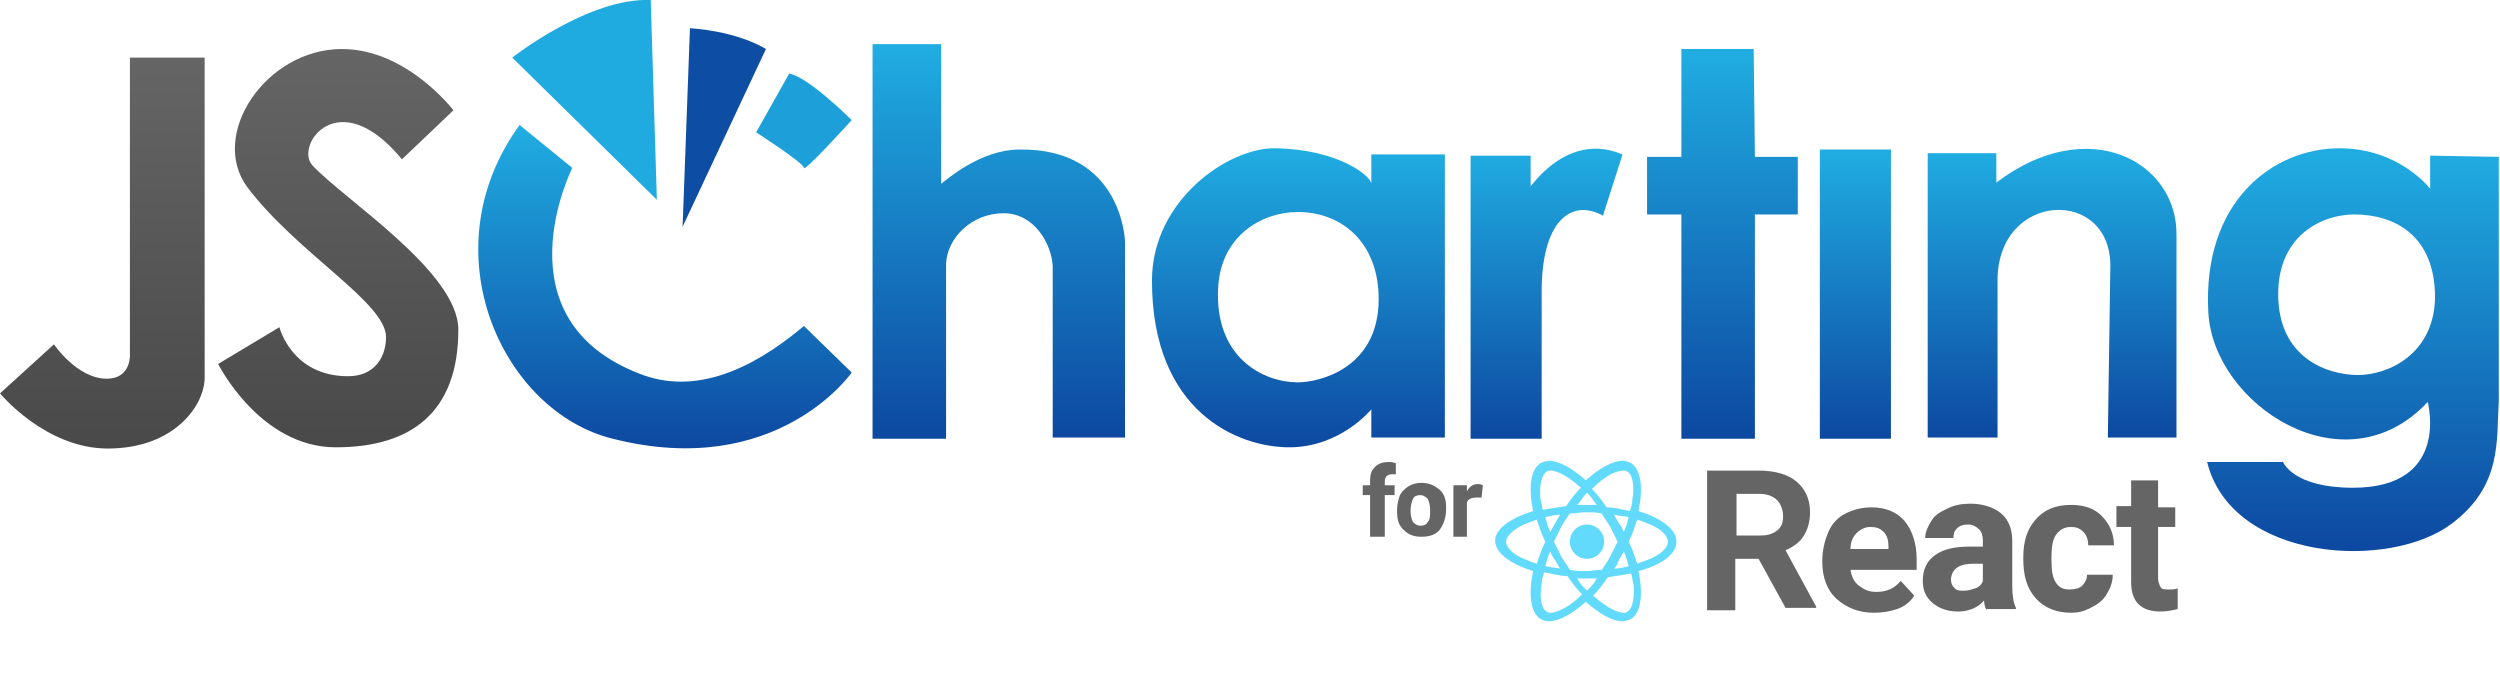 <svg enable-background="new 0 0 204 55" viewBox="0 0 204 55" xmlns="http://www.w3.org/2000/svg" xmlns:xlink="http://www.w3.org/1999/xlink"><linearGradient id="a"><stop offset="0" stop-color="#4a4949"/><stop offset="1" stop-color="#666565"/></linearGradient><linearGradient id="b" gradientUnits="userSpaceOnUse" x1="8.35" x2="8.35" xlink:href="#a" y1="36.6" y2="4.66"/><linearGradient id="c" gradientUnits="userSpaceOnUse" x1="27.6" x2="27.6" xlink:href="#a" y1="36.61" y2="4.02"/><linearGradient id="d"><stop offset="0" stop-color="#0d48a1"/><stop offset="1" stop-color="#20ade2"/></linearGradient><linearGradient id="e" gradientUnits="userSpaceOnUse" x1="81.5" x2="81.5" xlink:href="#d" y1="35.84" y2="3.64"/><linearGradient id="f" gradientUnits="userSpaceOnUse" x1="54.263" x2="54.263" xlink:href="#d" y1="36.61" y2="10.33"/><linearGradient id="g" gradientUnits="userSpaceOnUse" x1="105.95" x2="105.95" xlink:href="#d" y1="36.58" y2="12.13"/><linearGradient id="h" gradientUnits="userSpaceOnUse" x1="126.2" x2="126.2" xlink:href="#d" y1="35.84" y2="12.15"/><linearGradient id="i" gradientUnits="userSpaceOnUse" x1="140.55" x2="140.55" xlink:href="#d" y1="35.84" y2="4"/><linearGradient id="j" gradientUnits="userSpaceOnUse" x1="151.4" x2="151.4" xlink:href="#d" y1="35.84" y2="12.2"/><linearGradient id="k" gradientUnits="userSpaceOnUse" x1="167.451" x2="167.451" xlink:href="#d" y1="35.84" y2="12.17"/><linearGradient id="l" gradientUnits="userSpaceOnUse" x1="192" x2="192" xlink:href="#d" y1="44.87" y2="12.07"/><path d="m10.6 28.8s.2 2.1-1.9 2.1c-2.4 0-4.3-2.8-4.3-2.8l-4.4 4s3.7 4.5 8.8 4.5c5.4 0 7.9-3.5 7.9-5.8v-26.1h-6.1z" fill="url(#b)"/><path d="m25.5 13.5c-1.5-1.6 2.1-6.8 7.3-.5l4.2-4s-3.8-5-9.1-5c-6.2 0-10.9 7-7.7 11.3 4.1 5.4 11.3 9.4 11.3 12.2 0 1.6-.9 3.2-3.1 3.2-4.6 0-5.6-4-5.6-4l-5 3s3.4 6.8 9.6 6.8 10-2.9 10-9.6c0-4.7-9.3-10.6-11.9-13.4z" fill="url(#c)"/><path d="m53.1 0c-5.1-.2-11.3 4.7-11.3 4.7l11.8 11.6z" fill="#1faae0"/><path d="m56.3 2.3-.6 16.2 6.8-14.5s-2.1-1.4-6.2-1.7z" fill="#0e4da4"/><path d="m64.4 6-2.7 4.8s3.9 2.5 3.9 2.9 3.9-3.9 3.9-3.9-3.5-3.5-5.1-3.8z" fill="#1d9fd9"/><path d="m83.2 12.2c-3.2 0-6 2.5-6.4 2.8v-11.4h-5.6v32.2h6v-14.3c.1-2.1 2.1-4.1 4.7-4.1 2.5 0 3.9 2.5 4 4.3v14h5.9v-16s-.2-7.6-8.6-7.5z" fill="url(#e)"/><path d="m52.2 30.5c-11.7-4.5-5.5-16.8-5.5-16.8l-4.3-3.5c-7.5 10.3-1.4 23.4 7.6 25.6 13.4 3.4 19.5-5.4 19.5-5.4l-3.9-3.8c-4.5 3.8-9.1 5.6-13.4 3.9z" fill="url(#f)"/><path d="m111.9 15c0-.6-2.6-2.8-7.8-2.9-3.8-.1-10.1 4.2-10.1 10.8 0 10.7 7 13.6 11.2 13.6s6.7-3.1 6.7-3.1v2.3h6v-23.1h-6zm-6 16.2c-2.8 0-6.8-2-6.5-7.7.2-4.2 3.5-6.2 6.5-6.2 3.6 0 6.6 2.5 6.6 7.1 0 5.7-4.9 6.8-6.6 6.8z" fill="url(#g)"/><path d="m124.9 15.2v-2.5h-4.9v23.1h5.8v-12.3c.1-5.9 2.7-7.2 5-5.9l1.6-5c0 .1-3.7-2.2-7.5 2.6z" fill="url(#h)"/><path d="m143.1 4h-5.9v8.8h-2.8v4.7h2.8v18.3h6v-18.3h3.5v-4.7h-3.5z" fill="url(#i)"/><path d="m148.5 12.2h5.8v23.6h-5.8z" fill="url(#j)"/><path d="m162.9 14.9v-2.4h-5.6v23.2h5.7v-12.7c-.1-7.5 9.5-7.8 9.2-1l-.2 13.7h5.6v-16.5c.1-6-7.2-10-14.7-4.3z" fill="url(#k)"/><path d="m198.3 12.7v2.7s-2.5-3.3-7.4-3.3c-5.4 0-11.2 4.3-10.7 13.4.4 7.5 11.1 14.6 17.9 7.3 0 0 1.9 7-6.1 7-4.9 0-5.7-2.1-5.7-2.1h-6.2c2 8.1 14.9 8.9 20 5 4.1-3.1 3.6-6.8 3.8-10v-19.9zm-5.9 17.9c-2.5 0-6.5-1.4-6.5-6.6 0-4.9 3.7-6.5 6.2-6.5 3.3 0 6.6 1.7 6.6 6.8-.1 4.6-3.8 6.3-6.3 6.3z" fill="url(#l)"/><g fill="#666565"><path d="m143.5 45.6h-1.9v4.2h-2.3v-11.4h4.2c1.3 0 2.4.3 3.1.9s1.1 1.4 1.1 2.5c0 .8-.2 1.4-.5 1.9s-.8.9-1.5 1.2l2.5 4.6v.1h-2.5zm-1.8-1.9h1.9c.6 0 1-.1 1.4-.4s.5-.7.5-1.2-.2-1-.5-1.3-.8-.5-1.4-.5h-1.9z"/><path d="m152.9 50c-1.2 0-2.2-.4-3-1.1s-1.2-1.8-1.2-3v-.2c0-.8.2-1.6.5-2.3s.8-1.2 1.4-1.5 1.3-.5 2.1-.5c1.2 0 2.1.4 2.7 1.1s1 1.8 1 3.1v.9h-5.4c.1.6.3 1 .7 1.3s.8.5 1.4.5c.9 0 1.5-.3 2-.9l1.1 1.2c-.3.5-.8.9-1.4 1.1s-1.2.3-1.9.3zm-.3-7c-.4 0-.8.2-1.1.5s-.5.7-.5 1.3h3.1v-.2c0-.5-.1-.9-.4-1.2s-.6-.4-1.1-.4z"/><path d="m162.1 49.8c-.1-.2-.2-.5-.2-.8-.5.6-1.3.9-2.1.9s-1.5-.2-2.1-.7-.8-1.1-.8-1.8c0-.9.3-1.6 1-2.1s1.6-.7 2.9-.7h1v-.5c0-.4-.1-.7-.3-.9s-.5-.4-.9-.4-.7.1-.9.3-.3.4-.3.8h-2.3c0-.5.2-.9.5-1.4s.7-.7 1.3-1 1.2-.4 1.9-.4c1 0 1.9.3 2.5.8s.9 1.3.9 2.2v3.7c0 .8.1 1.4.3 1.8v.1h-2.4zm-1.8-1.6c.3 0 .6-.1.9-.2s.5-.3.6-.6v-1.4h-.8c-1.1 0-1.7.4-1.8 1.2v.1c0 .3.1.5.3.7s.4.2.8.2z"/><path d="m168.9 48.1c.4 0 .8-.1 1-.3s.4-.5.4-.9h2.1c0 .6-.2 1.1-.5 1.6s-.7.8-1.3 1.1-1 .4-1.6.4c-1.2 0-2.2-.4-2.9-1.2s-1-1.8-1-3.2v-.1c0-1.3.3-2.3 1-3.1s1.6-1.2 2.9-1.2c1.1 0 1.9.3 2.5.9s1 1.4 1 2.4h-2.1c0-.4-.1-.8-.4-1.1s-.6-.4-1-.4c-.5 0-.9.2-1.2.6s-.4 1-.4 1.9v.2c0 .9.1 1.5.4 1.9s.6.5 1.1.5z"/><path d="m176.1 39.3v2.1h1.4v1.6h-1.4v4.2c0 .3.1.5.2.7s.3.2.7.2c.3 0 .5 0 .7-.1v1.7c-.4.1-.9.2-1.4.2-1.6 0-2.4-.8-2.4-2.4v-4.5h-1.2v-1.7h1.2v-2.1h2.2z"/><path d="m111.8 43.8v-3.4h-.6v-.8h.6v-.4c0-.5.1-.8.4-1.1s.7-.4 1.1-.4c.2 0 .3 0 .6.1v.9c-.1 0-.2 0-.3 0-.4 0-.6.2-.6.6v.3h.8v.8h-.8v3.4z"/><path d="m114 41.6c0-.4.1-.8.2-1.1s.4-.6.7-.8.7-.3 1.1-.3c.6 0 1 .2 1.4.5s.6.8.6 1.4v.3c0 .6-.2 1.2-.5 1.6s-.8.6-1.5.6-1.1-.2-1.5-.6-.5-.8-.5-1.6zm1.1.1c0 .4.1.7.2.9.2.2.4.3.6.3.3 0 .5-.1.6-.3.2-.2.2-.5.2-1 0-.4-.1-.7-.2-.9-.2-.2-.4-.3-.6-.3-.3 0-.5.1-.6.3s-.2.6-.2 1z"/><path d="m120.9 40.6c-.2 0-.3 0-.4 0-.4 0-.7.1-.8.4v2.8h-1.1v-4.2h1.1v.5c.2-.4.5-.6.9-.6.1 0 .2 0 .4.1z"/></g><g fill="#61dafb"><path d="m136.8 44.2c0-1-1.2-1.9-3.1-2.5.4-1.9.2-3.4-.6-3.9-.2-.1-.4-.2-.7-.2-.8 0-1.9.6-3 1.6-1.1-1-2.2-1.6-3-1.6-.2 0-.5.1-.7.2-.8.5-1 2-.6 3.9-1.9.6-3.1 1.5-3.1 2.4 0 1 1.2 1.9 3.1 2.5-.4 1.9-.2 3.4.6 3.9.2.1.4.2.7.2.8 0 1.9-.6 3-1.6 1.1 1 2.2 1.6 3 1.6.2 0 .5-.1.7-.2.8-.5 1-2 .6-3.9 1.9-.5 3.1-1.4 3.1-2.4zm-4.3-5.8c.1 0 .2 0 .3.1.4.2.6 1.1.4 2.3 0 .3-.1.6-.2.9-.6-.1-1.2-.3-1.9-.3-.4-.6-.8-1.1-1.2-1.5 1-1 1.9-1.5 2.6-1.5zm-5.6 7.3c.1.2.3.5.4.7-.4-.1-.8-.1-1.2-.2.1-.4.2-.8.4-1.2.1.2.2.5.4.7zm-.8-3.5c.4-.1.8-.2 1.2-.2-.1.2-.3.5-.4.7s-.3.5-.4.7c-.2-.4-.3-.8-.4-1.2zm.7 2c.2-.4.4-.8.6-1.2s.5-.8.7-1.1c.4 0 .9-.1 1.3-.1s.9 0 1.3.1c.2.4.5.7.7 1.1s.4.8.6 1.2c-.2.4-.4.8-.6 1.2s-.5.8-.7 1.1c-.4 0-.9.1-1.3.1s-.9 0-1.3-.1c-.2-.4-.5-.7-.7-1.1s-.4-.8-.6-1.2zm5.3 1.5c.1-.2.3-.5.4-.7.2.4.3.8.4 1.2-.4.1-.8.2-1.2.2.2-.2.3-.4.4-.7zm0-3c-.1-.2-.3-.5-.4-.7.4.1.8.1 1.2.2-.1.4-.2.8-.4 1.2-.1-.2-.2-.5-.4-.7zm-1.8-1.5c-.3 0-.5 0-.8 0s-.6 0-.8 0c.3-.3.5-.7.8-1 .3.3.5.6.8 1zm-4.1-2.7c.1-.1.2-.1.3-.1.6 0 1.5.5 2.5 1.4-.4.4-.8.9-1.2 1.5-.7.1-1.3.2-1.9.3-.1-.3-.1-.6-.2-.9-.1-1.1.1-2 .5-2.2zm-.8 7.5c-.3-.1-.6-.2-.8-.3-1.1-.4-1.7-1-1.7-1.5s.7-1.1 1.7-1.5c.3-.1.5-.2.8-.3.2.6.4 1.2.7 1.8-.3.6-.5 1.2-.7 1.8zm1.1 4c-.1 0-.2 0-.3-.1-.4-.2-.6-1.1-.4-2.3 0-.3.1-.6.2-.9.6.1 1.2.3 1.9.3.4.6.8 1.1 1.2 1.5-1 1-2 1.5-2.6 1.5zm3-1.8c-.3-.3-.6-.6-.8-1h.8.8c-.2.4-.5.7-.8 1zm3.3 1.7c-.1.1-.2.1-.3.1-.6 0-1.5-.5-2.5-1.4.4-.4.8-.9 1.2-1.5.7-.1 1.3-.2 1.9-.3.1.3.1.6.2.9.1 1.1-.1 2-.5 2.2zm1.6-4.2c-.3.1-.5.2-.8.3-.2-.6-.4-1.2-.7-1.8.3-.6.5-1.2.7-1.8.3.1.6.2.8.3 1.1.4 1.7 1 1.7 1.5s-.6 1.1-1.7 1.5z"/><circle cx="129.5" cy="44.2" r="1.4"/></g></svg>